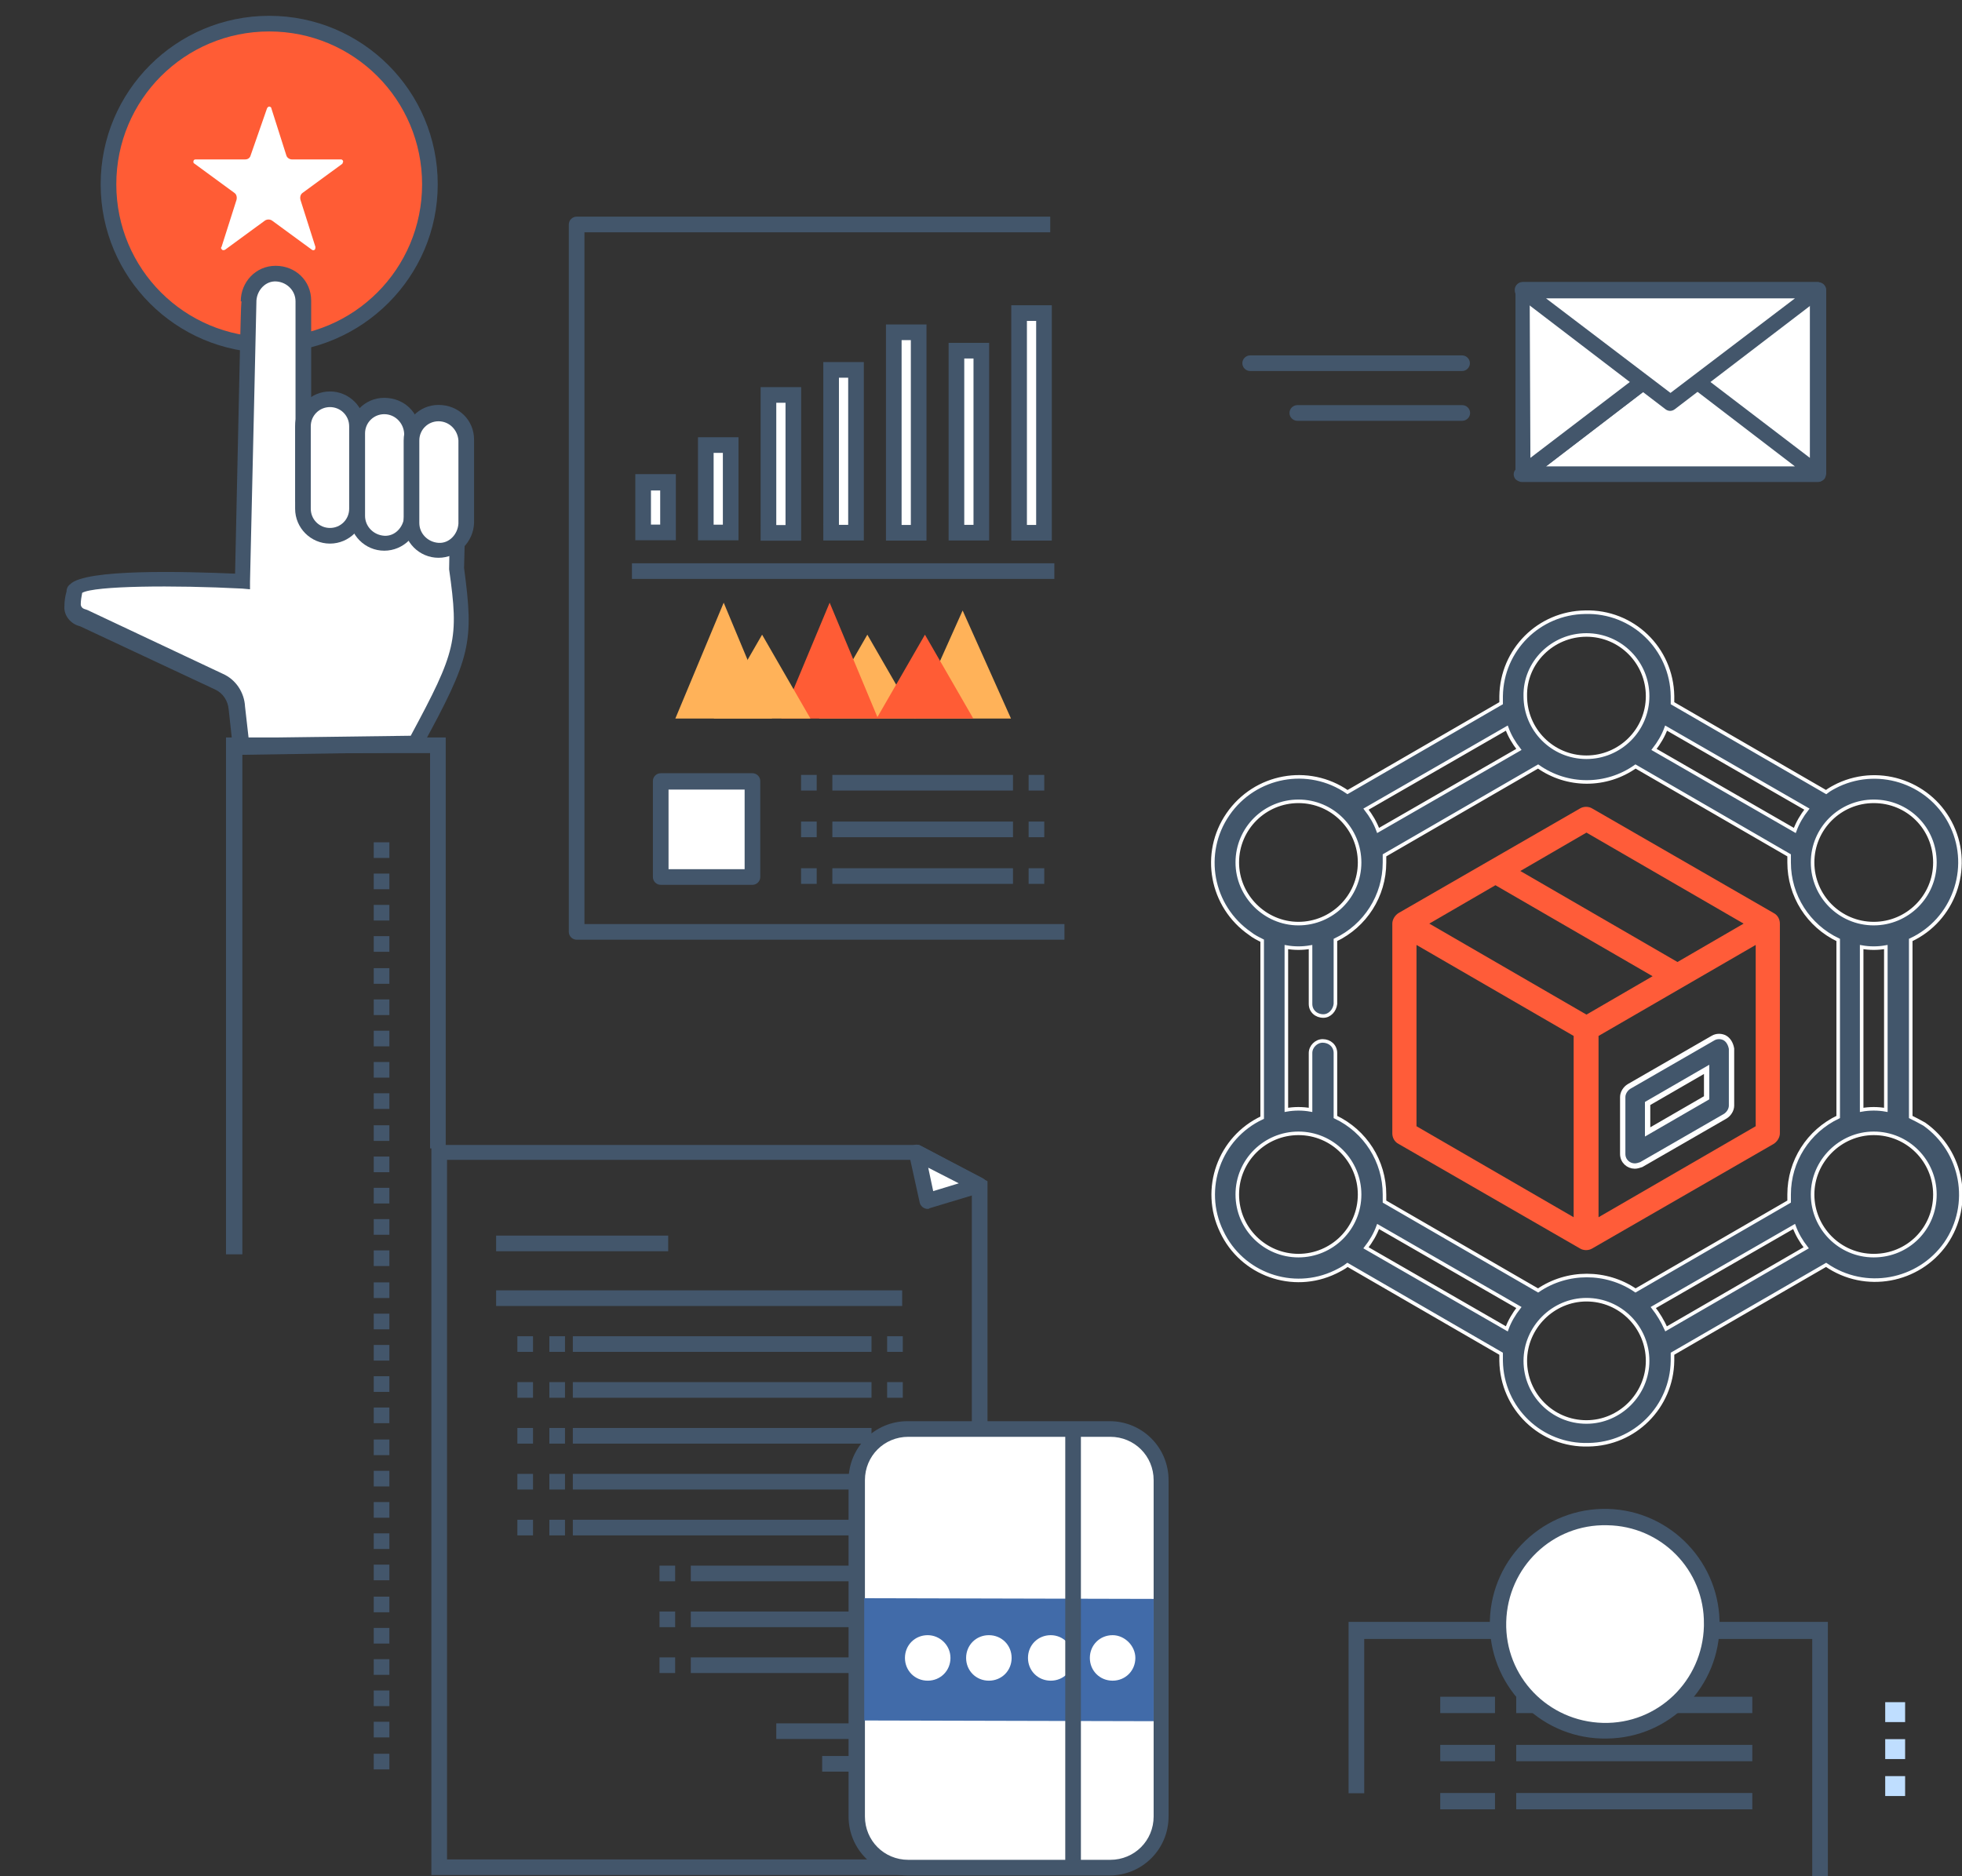 <?xml version="1.0" encoding="UTF-8"?>
<!-- Generator: Adobe Illustrator 26.0.2, SVG Export Plug-In . SVG Version: 6.00 Build 0)  -->
<svg xmlns="http://www.w3.org/2000/svg" xmlns:xlink="http://www.w3.org/1999/xlink" version="1.1" id="Layer_1" x="0px" y="0px" viewBox="0 0 275.9 263.9" style="enable-background:new 0 0 275.9 263.9;" xml:space="preserve">
<rect x="0" y="0" width="275.9" height="263.9" fill="#333333" stroke="none"/>
<style type="text/css">
	.st0{fill:#43566B;}
	.st1{fill:#FF5C35;}
	.st2{fill:#FFFFFF;}
	.st3{fill:#416BA9;}
	.st4{fill:none;}
	.st5{fill:#FFB259;}
	.st6{fill:#BFDEFF;}
	.st7{fill:#FF5C39;}
	.st8{fill:#42566B;stroke:#FFFFFF;stroke-width:0.75;stroke-miterlimit:10;}
	.st9{fill:#42566B;stroke:#FFFFFF;stroke-width:0.5;stroke-miterlimit:10;}
</style>
<g transform="translate(351.757 436.806)">
	<path class="st0" d="M-351.8-173"></path>
</g>
<g transform="translate(363.755 173.024)">
	<g transform="translate(0 0)">
		<circle class="st1" cx="-325.9" cy="-147.1" r="22.6"></circle>
		<path class="st0" d="M-325.9-123.4c-13.1,0-23.7-10.6-23.7-23.7s10.6-23.7,23.7-23.7s23.7,10.6,23.7,23.7    C-302.2-134.1-312.8-123.5-325.9-123.4z M-325.9-168.6c-11.9,0-21.5,9.6-21.5,21.5s9.6,21.5,21.5,21.5c11.9,0,21.5-9.6,21.5-21.5    C-304.4-159-314-168.6-325.9-168.6z"></path>
	</g>
	<path class="st2" d="M-326.2-157.8c0.1-0.2,0.3-0.3,0.4-0.2c0.1,0,0.2,0.1,0.2,0.2l2.1,6.6c0.1,0.4,0.5,0.6,0.8,0.6h6.9   c0.2,0,0.3,0.2,0.3,0.3c0,0.1-0.1,0.2-0.1,0.3l-5.6,4.1c-0.3,0.2-0.4,0.6-0.3,1l2.1,6.6c0,0.1,0,0.3-0.1,0.4   c-0.1,0.1-0.3,0.1-0.4,0l-5.6-4.1c-0.3-0.2-0.7-0.2-1,0l-5.6,4.1c-0.2,0.1-0.4,0.1-0.5-0.1c-0.1-0.1-0.1-0.2,0-0.3l2.1-6.6   c0.1-0.4,0-0.8-0.3-1l-5.6-4.1c-0.2-0.1-0.2-0.3-0.1-0.5c0.1-0.1,0.2-0.1,0.3-0.1h6.9c0.4,0,0.7-0.2,0.8-0.6L-326.2-157.8z"></path>
</g>
<g transform="translate(541.439 385.335)">
	<g transform="translate(0 15.793)">
		<path class="st0" d="M-284.4-137.2h-2.2v-33.4h-63v21.7h-2.2V-173h67.4L-284.4-137.2z"></path>
	</g>
	<g transform="translate(12.891 26.322)">
		<rect x="-351.8" y="-173" class="st0" width="7.7" height="2.3"></rect>
		<g transform="translate(10.682)">
			<rect x="-351.8" y="-173" class="st0" width="33.2" height="2.3"></rect>
		</g>
	</g>
	<g transform="translate(12.891 33.091)">
		<rect x="-351.8" y="-173" class="st0" width="7.7" height="2.3"></rect>
		<g transform="translate(10.682)">
			<rect x="-351.8" y="-173" class="st0" width="33.2" height="2.3"></rect>
		</g>
	</g>
	<g transform="translate(12.891 39.859)">
		<rect x="-351.8" y="-173" class="st0" width="7.7" height="2.3"></rect>
		<g transform="translate(10.682)">
			<rect x="-351.8" y="-173" class="st0" width="33.2" height="2.3"></rect>
		</g>
	</g>
	<g transform="translate(20.567)">
		<path class="st2" d="M-321.3-156.9c-0.2,8.1-6.9,14.6-15,14.4c-8.1-0.2-14.6-6.9-14.4-15c0.2-8,6.7-14.4,14.7-14.4    C-327.8-171.8-321.2-165.1-321.3-156.9z"></path>
		<path class="st0" d="M-336-140.8c-8.9,0.2-16.3-6.9-16.5-15.8c-0.2-8.9,6.9-16.3,15.8-16.5c8.9-0.2,16.3,6.9,16.5,15.8    c0,0.1,0,0.2,0,0.3C-320.1-148.1-327.2-140.9-336-140.8z M-336-170.8c-7.7-0.2-14,5.9-14.2,13.6c-0.2,7.7,5.9,14,13.6,14.2    c7.7,0.2,14-5.9,14.2-13.6c0-0.1,0-0.2,0-0.3C-322.3-164.5-328.4-170.7-336-170.8L-336-170.8z"></path>
	</g>
</g>
<g transform="translate(412.362 334.041)">
	<g transform="translate(0 0.001)">
		<path class="st0" d="M-273.5-70.3h-78.2V-173h68.6l9.6,5.1L-273.5-70.3z M-349.5-72.5h73.8v-94.2l-7.9-4.2h-65.9L-349.5-72.5z"></path>
	</g>
	<g transform="translate(67.267)">
		<path class="st2" d="M-350.6-171.9l8.8,4.6l-7.3,2.2L-350.6-171.9z"></path>
		<path class="st0" d="M-349.2-164c-0.5,0-1-0.4-1.1-0.9l-1.5-6.8c-0.1-0.6,0.2-1.2,0.8-1.3c0.3-0.1,0.5,0,0.8,0.1l8.8,4.6    c0.5,0.3,0.7,1,0.5,1.5c-0.1,0.3-0.4,0.5-0.7,0.5l-7.3,2.2C-349-164-349.1-164-349.2-164z M-349.1-169.8l0.7,3.3l3.6-1.1    L-349.1-169.8z"></path>
	</g>
	<g transform="translate(9.203 12.755)">
		<rect x="-351.8" y="-173" class="st0" width="24.2" height="2.2"></rect>
	</g>
	<g transform="translate(48.6 81.359)">
		<rect x="-351.8" y="-173" class="st0" width="17.7" height="2.2"></rect>
	</g>
	<g transform="translate(55.053 85.95)">
		<rect x="-351.8" y="-173" class="st0" width="11.3" height="2.2"></rect>
	</g>
	<g transform="translate(9.203 20.454)">
		<rect x="-351.8" y="-173" class="st0" width="57.1" height="2.2"></rect>
	</g>
	<g transform="translate(12.19 26.907)">
		<path class="st0" d="M-297.6-170.8h-2.2v-2.2h2.2V-170.8z M-302-170.8h-42v-2.2h42V-170.8z M-345.1-170.8h-2.2v-2.2h2.2V-170.8z     M-349.6-170.8h-2.2v-2.2h2.2V-170.8z"></path>
	</g>
	<g transform="translate(12.19 33.361)">
		<path class="st0" d="M-297.6-170.8h-2.2v-2.2h2.2V-170.8z M-302-170.8h-42v-2.2h42V-170.8z M-345.1-170.8h-2.2v-2.2h2.2V-170.8z     M-349.6-170.8h-2.2v-2.2h2.2V-170.8z"></path>
	</g>
	<g transform="translate(12.19 39.813)">
		<path class="st0" d="M-297.6-170.8h-2.2v-2.2h2.2V-170.8z M-302-170.8h-42v-2.2h42V-170.8z M-345.1-170.8h-2.2v-2.2h2.2V-170.8z     M-349.6-170.8h-2.2v-2.2h2.2V-170.8z"></path>
	</g>
	<g transform="translate(12.19 46.268)">
		<path class="st0" d="M-297.6-170.8h-2.2v-2.2h2.2V-170.8z M-302-170.8h-42v-2.2h42V-170.8z M-345.1-170.8h-2.2v-2.2h2.2V-170.8z     M-349.6-170.8h-2.2v-2.2h2.2V-170.8z"></path>
	</g>
	<g transform="translate(12.19 52.72)">
		<path class="st0" d="M-297.6-170.8h-2.2v-2.2h2.2V-170.8z M-302-170.8h-42v-2.2h42V-170.8z M-345.1-170.8h-2.2v-2.2h2.2V-170.8z     M-349.6-170.8h-2.2v-2.2h2.2V-170.8z"></path>
	</g>
	<g transform="translate(32.079 59.175)">
		<path class="st0" d="M-317.5-170.8h-2.2v-2.2h2.2V-170.8z M-321.9-170.8h-25.4v-2.2h25.4L-321.9-170.8z M-349.5-170.8h-2.2v-2.2    h2.2V-170.8z"></path>
	</g>
	<g transform="translate(32.079 65.628)">
		<path class="st0" d="M-317.5-170.8h-2.2v-2.2h2.2V-170.8z M-321.9-170.8h-25.4v-2.2h25.4L-321.9-170.8z M-349.5-170.8h-2.2v-2.2    h2.2V-170.8z"></path>
	</g>
	<g transform="translate(32.079 72.081)">
		<path class="st0" d="M-317.5-170.8h-2.2v-2.2h2.2V-170.8z M-321.9-170.8h-25.4v-2.2h25.4L-321.9-170.8z M-349.5-170.8h-2.2v-2.2    h2.2V-170.8z"></path>
	</g>
	<g transform="translate(58.765 38.855)">
		<path class="st2" d="M-344.1-171.9h29.7c3.6,0,6.5,2.9,6.5,6.5v48.7c0,3.6-2.9,6.5-6.5,6.5h-29.7c-3.6,0-6.5-2.9-6.5-6.5v-48.7    C-350.7-169-347.7-171.9-344.1-171.9z"></path>
		<path class="st0" d="M-315.1-109.1h-28.4c-4.6,0-8.3-3.7-8.3-8.3v-47.3c0-4.6,3.7-8.3,8.3-8.3h28.4c4.6,0,8.3,3.7,8.3,8.3v47.3    C-306.8-112.8-310.5-109.1-315.1-109.1z M-343.4-170.8c-3.4,0-6.1,2.7-6.1,6.1v47.3c0,3.4,2.7,6.1,6.1,6.1h28.4    c3.4,0,6.1-2.7,6.1-6.1v-47.3c0-3.4-2.7-6.1-6.1-6.1H-343.4z"></path>
		<path class="st3" d="M-308.9-130.8l-40.7-0.1v-17.2l40.7,0.1V-130.8z"></path>
		<g transform="translate(7.829 30.101)">
			<path class="st2" d="M-345.3-169.8c0,1.8-1.4,3.2-3.2,3.2s-3.2-1.4-3.2-3.2s1.4-3.2,3.2-3.2c0,0,0,0,0,0     C-346.8-173-345.3-171.6-345.3-169.8C-345.3-169.8-345.3-169.8-345.3-169.8z"></path>
			<path class="st2" d="M-336.7-169.8c0,1.8-1.4,3.2-3.2,3.2s-3.2-1.4-3.2-3.2s1.4-3.2,3.2-3.2c0,0,0,0,0,0     C-338.1-173-336.7-171.6-336.7-169.8z"></path>
			<path class="st2" d="M-328-169.8c0,1.8-1.4,3.2-3.2,3.2s-3.2-1.4-3.2-3.2s1.4-3.2,3.2-3.2c0,0,0,0,0,0     C-329.4-173-328-171.5-328-169.8z"></path>
			<path class="st2" d="M-319.3-169.8c0,1.8-1.4,3.2-3.2,3.2c-1.8,0-3.2-1.4-3.2-3.2c0-1.8,1.4-3.2,3.2-3.2     C-320.8-173-319.3-171.5-319.3-169.8C-319.3-169.8-319.3-169.8-319.3-169.8z"></path>
		</g>
		<g transform="translate(30.472 1.105)">
			<rect x="-351.8" y="-173" class="st0" width="2.2" height="61.7"></rect>
		</g>
	</g>
</g>
<g transform="translate(360.757 210.487)">
	<path class="st2" d="M-318.2-137.2l21.8-0.1l-0.2,6.9c1.4,10.3,1,12-5.9,24.7l-24.5,0.3l-0.6-5.4c-0.1-1.6-1.1-3-2.5-3.7l-19.1-9   c-0.9-0.1-1.5-0.9-1.5-1.8c0-0.7,0.1-1.3,0.3-1.9c-0.3-2.8,23.7-1.5,23.7-1.5s0.9-40.6,0.9-39.4c0-2.1,1.7-3.8,3.8-3.8l0,0   c2.1,0,3.8,1.7,3.8,3.8l0,0v28.2"></path>
	<path class="st0" d="M-327.9-104.3l-0.7-6.4c-0.1-1.2-0.8-2.3-1.9-2.8l-19-8.9c-1.3-0.3-2.3-1.5-2.2-2.8c0-0.7,0.1-1.4,0.3-2.1   c0-0.4,0.2-0.8,0.5-1c2.1-2.2,16.1-1.8,23.2-1.5l0.7-32.2c0.1-3.3,0.1-5.1,0.2-6.1h-0.1c0-2.7,2.1-5,4.9-5s5,2.1,5,4.9   c0,0,0,0.1,0,0.1v28.2h-2.2v-28.2c0-1.5-1.2-2.7-2.7-2.8s-2.7,1.2-2.8,2.7c0,0,0,0.1,0,0.1h-0.7l0.7,0c0,0.7-0.6,26.1-0.9,39.4   l0,1.1l-1.1-0.1c-9.6-0.5-20.8-0.4-22.5,0.6l0,0c-0.1,0.5-0.2,1.1-0.2,1.6c0,0.3,0.2,0.6,0.6,0.7l0.3,0.1l19.1,9   c1.8,0.8,3,2.6,3.1,4.6l0.5,4.4l22.8-0.3c6.4-11.9,6.8-13.5,5.4-23.4l0-0.1l0.1-5.8l-20.7,0.1l0-2.2l22.9-0.1l-0.2,7.9   c1.4,10.5,1,12.5-6,25.3l-0.3,0.6L-327.9-104.3z"></path>
	<g transform="translate(32.444 17.573)">
		<path class="st2" d="M-343-168.1v11.6c0,2.1-1.7,3.8-3.8,3.8c0,0,0,0,0,0l0,0c-2.1,0-3.8-1.7-3.8-3.8c0,0,0,0,0,0v-11.6    c0-2.1,1.7-3.8,3.8-3.8l0,0l0,0C-344.7-171.9-343-170.2-343-168.1L-343-168.1z"></path>
		<path class="st0" d="M-346.8-151.6c-2.7,0-4.9-2.2-4.9-4.9v-11.6c0-2.7,2.2-4.9,4.9-4.9c2.7,0,4.9,2.2,4.9,4.9v11.6    C-341.9-153.8-344.1-151.6-346.8-151.6z M-346.8-170.8c-1.5,0-2.7,1.2-2.7,2.7v11.6c0,1.5,1.2,2.7,2.7,2.7c1.5,0,2.7-1.2,2.7-2.7    v-11.6C-344.1-169.6-345.3-170.8-346.8-170.8z"></path>
	</g>
	<g transform="translate(40.077 18.571)">
		<path class="st2" d="M-343-168.1v11.6c0,2.1-1.7,3.8-3.8,3.8l0,0l0,0c-2.1,0-3.8-1.7-3.8-3.8c0,0,0,0,0,0v-11.6    c0-2.1,1.7-3.8,3.8-3.8c0,0,0,0,0,0l0,0C-344.7-171.9-343-170.2-343-168.1L-343-168.1z"></path>
		<path class="st0" d="M-346.8-151.6c-2.7,0-4.9-2.2-4.9-4.9v-11.6c0-2.7,2.1-5,4.9-5s5,2.1,5,4.9c0,0,0,0.1,0,0.1v11.6    C-341.9-153.8-344.1-151.6-346.8-151.6z M-346.8-170.8c-1.5,0-2.7,1.2-2.7,2.7v11.6c0,1.5,1.2,2.7,2.7,2.8s2.7-1.2,2.8-2.7    c0,0,0-0.1,0-0.1v-11.6C-344.1-169.6-345.3-170.8-346.8-170.8L-346.8-170.8z"></path>
	</g>
	<g transform="translate(47.708 19.568)">
		<path class="st2" d="M-343-168.1v11.6c0,2.1-1.7,3.8-3.8,3.8c0,0,0,0,0,0l0,0c-2.1,0-3.8-1.7-3.8-3.8l0,0v-11.6    c0-2.1,1.7-3.8,3.8-3.8l0,0l0,0C-344.7-171.9-343-170.2-343-168.1C-343-168.1-343-168.1-343-168.1z"></path>
		<path class="st0" d="M-346.8-151.6c-2.7,0-4.9-2.2-4.9-4.9v-11.6c0-2.7,2.1-5,4.9-5s5,2.1,5,4.9c0,0,0,0.1,0,0.1v11.6    C-341.9-153.8-344.1-151.6-346.8-151.6z M-346.8-170.8c-1.5,0-2.7,1.2-2.7,2.7v11.6c0,1.5,1.2,2.7,2.7,2.8s2.7-1.2,2.8-2.7    c0,0,0-0.1,0-0.1v-11.6C-344.1-169.6-345.3-170.8-346.8-170.8z"></path>
	</g>
	<g transform="translate(22.721 66.241)">
		<path class="st0" d="M-349.5-100.3h-2.2V-173h30.9v57.8h-2.2v-55.6h-26.4V-100.3z"></path>
	</g>
</g>
<g transform="translate(431.786 203.474)">
	<path class="st0" d="M-282.1-71.3h-68.6c-0.6,0-1.1-0.5-1.1-1.1c0,0,0,0,0,0v-99.5c0-0.6,0.5-1.1,1.1-1.1l0,0h66.6v2.2h-65.5v97.3   h67.5L-282.1-71.3z"></path>
	<g transform="translate(9.252 12.463)">
		<g transform="translate(0 23.851)">
			<rect x="-350.7" y="-171.9" class="st2" width="3.5" height="7"></rect>
			<path class="st0" d="M-346-163.8h-5.7v-9.3h5.7V-163.8z M-349.5-166h1.3v-4.8h-1.3L-349.5-166z"></path>
		</g>
		<g transform="translate(8.813 18.563)">
			<rect x="-350.7" y="-171.9" class="st2" width="3.5" height="12.3"></rect>
			<path class="st0" d="M-346-158.5h-5.7V-173h5.7V-158.5z M-349.5-160.7h1.3v-10.1h-1.3L-349.5-160.7z"></path>
		</g>
		<g transform="translate(17.623 11.513)">
			<rect x="-350.7" y="-171.9" class="st2" width="3.5" height="19.4"></rect>
			<path class="st0" d="M-346-151.4h-5.7V-173h5.7V-151.4z M-349.5-153.6h1.3v-17.2h-1.3L-349.5-153.6z"></path>
		</g>
		<g transform="translate(26.435 7.99)">
			<rect x="-350.7" y="-171.9" class="st2" width="3.5" height="22.9"></rect>
			<path class="st0" d="M-346-147.9h-5.7V-173h5.7L-346-147.9z M-349.5-150.1h1.3v-20.7h-1.3V-150.1z"></path>
		</g>
		<g transform="translate(35.246 2.702)">
			<rect x="-350.7" y="-171.9" class="st2" width="3.5" height="28.2"></rect>
			<path class="st0" d="M-346-142.6h-5.7V-173h5.7V-142.6z M-349.5-144.8h1.3v-26h-1.3V-144.8z"></path>
		</g>
		<g transform="translate(44.058 5.287)">
			<rect x="-350.7" y="-171.9" class="st2" width="3.5" height="25.6"></rect>
			<path class="st0" d="M-346-145.2h-5.7V-173h5.7L-346-145.2z M-349.5-147.4h1.3v-23.4h-1.3V-147.4z"></path>
		</g>
		<g transform="translate(52.869)">
			<rect x="-350.7" y="-171.9" class="st2" width="3.5" height="30.9"></rect>
			<path class="st0" d="M-346-139.9h-5.7V-173h5.7L-346-139.9z M-349.5-142.1h1.3v-28.7h-1.3V-142.1z"></path>
		</g>
	</g>
	<g transform="translate(8.879 48.756)">
		<line class="st4" x1="-292.4" y1="-171.9" x2="-351.8" y2="-171.9"></line>
		<rect x="-351.8" y="-173" class="st0" width="59.4" height="2.2"></rect>
	</g>
	<g transform="translate(14.981 54.296)">
		<path class="st5" d="M-331.6-156.7l6.8-11.8l6.8,11.8H-331.6z"></path>
		<path class="st1" d="M-336.9-156.7l6.8-16.3l6.8,16.3H-336.9z"></path>
		<path class="st5" d="M-346.4-156.7l6.8-11.8l6.8,11.8H-346.4z"></path>
		<path class="st5" d="M-351.8-156.7l6.8-16.3l6.8,16.3H-351.8z"></path>
		<path class="st5" d="M-318.2-156.7l6.8-15.2l6.8,15.2H-318.2z"></path>
		<path class="st1" d="M-323.5-156.7l6.8-11.8l6.8,11.8H-323.5z"></path>
	</g>
	<g transform="translate(11.725 78.384)">
		<g transform="translate(20.836 0.137)">
			<path class="st0" d="M-317.5-170.8h-2.2v-2.2h2.2V-170.8z M-321.9-170.8h-25.4v-2.2h25.4V-170.8z M-349.5-170.8h-2.2v-2.2h2.2     L-349.5-170.8z"></path>
		</g>
		<g transform="translate(20.836 6.7)">
			<path class="st0" d="M-317.5-170.8h-2.2v-2.2h2.2V-170.8z M-321.9-170.8h-25.4v-2.2h25.4V-170.8z M-349.5-170.8h-2.2v-2.2h2.2     L-349.5-170.8z"></path>
		</g>
		<g transform="translate(20.836 13.264)">
			<path class="st0" d="M-317.5-170.8h-2.2v-2.2h2.2V-170.8z M-321.9-170.8h-25.4v-2.2h25.4V-170.8z M-349.5-170.8h-2.2v-2.2h2.2     L-349.5-170.8z"></path>
		</g>
		<rect x="-350.7" y="-171.9" class="st2" width="12.9" height="13.5"></rect>
		<path class="st0" d="M-337.7-157.4h-12.9c-0.6,0-1.1-0.5-1.1-1.1c0,0,0,0,0,0v-13.5c0-0.6,0.5-1.1,1.1-1.1c0,0,0,0,0,0h12.9    c0.6,0,1.1,0.5,1.1,1.1l0,0v13.5C-336.6-157.9-337.1-157.4-337.7-157.4L-337.7-157.4z M-349.5-159.6h10.7v-11.2h-10.7    L-349.5-159.6z"></path>
	</g>
</g>
<g transform="translate(0 10.288)">
	<path class="st0" d="M205.6,41.9h-29.8c-0.6,0-1.1-0.5-1.1-1.1c0-0.6,0.5-1.1,1.1-1.1l0,0h29.8c0.6,0,1.1,0.5,1.1,1.1   C206.7,41.4,206.2,41.9,205.6,41.9L205.6,41.9z"></path>
	<g transform="translate(6.63 6.998)">
		<path class="st0" d="M199,41.9h-23.2c-0.6,0-1.1-0.5-1.1-1.1c0-0.6,0.5-1.1,1.1-1.1H199c0.6,0,1.1,0.5,1.1,1.1    C200.1,41.4,199.6,41.9,199,41.9z"></path>
	</g>
</g>
<g transform="translate(38.307)">
	<path class="st2" d="M217.4,66.7h-41.6l20.8-15.9L217.4,66.7z"></path>
	<path class="st0" d="M197.2,49.9L218,65.8c0.3,0.2,0.4,0.5,0.4,0.9c0,0.6-0.5,1.1-1.1,1.1h-41.6c-0.3,0-0.7-0.2-0.9-0.4   c-0.4-0.5-0.3-1.2,0.2-1.5l20.8-15.9c0.2-0.1,0.4-0.2,0.7-0.2C196.8,49.7,197,49.8,197.2,49.9z M214.1,65.6l-17.5-13.4l-17.5,13.4   L214.1,65.6z"></path>
	<g transform="translate(0.001 0.001)">
		<path class="st2" d="M175.8,66.7V40.8h41.6v25.8l-20.8-15.9L175.8,66.7z"></path>
		<path class="st0" d="M217.4,39.7c0.6,0,1.1,0.5,1.1,1.1v25.8c0,0.2-0.1,0.5-0.2,0.7c-0.4,0.5-1.1,0.6-1.5,0.2l-20.1-15.4    l-20.1,15.4c-0.2,0.2-0.4,0.2-0.7,0.2c-0.6,0-1.1-0.5-1.1-1.1V40.8v0c0-0.6,0.5-1.1,1.1-1.1L217.4,39.7    C217.4,39.7,217.4,39.7,217.4,39.7z M176.9,64.4l19-14.5c0.4-0.3,0.9-0.3,1.3,0l19,14.5V41.9h-39.4L176.9,64.4z"></path>
	</g>
	<g transform="translate(0 9.966)">
		<path class="st2" d="M217.4,30.9h-41.6l20.8,15.9L217.4,30.9z"></path>
		<path class="st0" d="M218.2,30.2c0.4,0.5,0.3,1.2-0.2,1.5l-20.8,15.9c-0.4,0.3-0.9,0.3-1.3,0l-20.8-15.9c-0.3-0.2-0.4-0.5-0.4-0.9    c0-0.6,0.5-1.1,1.1-1.1h41.6C217.7,29.8,218,29.9,218.2,30.2z M196.6,45.3L214.1,32h-35L196.6,45.3z"></path>
	</g>
</g>
<g transform="translate(616.901 412.422)">
	<rect x="-351.8" y="-162.6" class="st6" width="2.8" height="2.8"></rect>
	<rect x="-351.8" y="-167.8" class="st6" width="2.8" height="2.8"></rect>
	<rect x="-351.8" y="-173" class="st6" width="2.8" height="2.8"></rect>
</g>
<g transform="translate(404.254 291.476)">
	<path class="st0" d="M-349.5-42.6h-2.2v-2.2h2.2V-42.6z M-349.5-47.1h-2.2v-2.2h2.2V-47.1z M-349.5-51.5h-2.2v-2.2h2.2V-51.5z    M-349.5-55.9h-2.2v-2.2h2.2V-55.9z M-349.5-60.3h-2.2v-2.2h2.2V-60.3z M-349.5-64.7h-2.2v-2.2h2.2V-64.7z M-349.5-69.2h-2.2v-2.2   h2.2V-69.2z M-349.5-73.6h-2.2v-2.2h2.2V-73.6z M-349.5-78h-2.2v-2.2h2.2V-78z M-349.5-82.4h-2.2v-2.2h2.2V-82.4z M-349.5-86.8   h-2.2V-89h2.2V-86.8z M-349.5-91.3h-2.2v-2.2h2.2V-91.3z M-349.5-95.7h-2.2v-2.2h2.2V-95.7z M-349.5-100.1h-2.2v-2.2h2.2V-100.1z    M-349.5-104.5h-2.2v-2.2h2.2V-104.5z M-349.5-108.9h-2.2v-2.2h2.2V-108.9z M-349.5-113.4h-2.2v-2.2h2.2V-113.4z M-349.5-117.8   h-2.2v-2.2h2.2V-117.8z M-349.5-122.2h-2.2v-2.2h2.2V-122.2z M-349.5-126.6h-2.2v-2.2h2.2V-126.6z M-349.5-131h-2.2v-2.2h2.2V-131z    M-349.5-135.5h-2.2v-2.2h2.2V-135.5z M-349.5-139.9h-2.2v-2.2h2.2V-139.9z M-349.5-144.3h-2.2v-2.2h2.2V-144.3z M-349.5-148.7   h-2.2v-2.2h2.2V-148.7z M-349.5-153.1h-2.2v-2.2h2.2V-153.1z M-349.5-157.6h-2.2v-2.2h2.2V-157.6z M-349.5-162h-2.2v-2.2h2.2V-162z    M-349.5-166.4h-2.2v-2.2h2.2V-166.4z M-349.5-170.8h-2.2v-2.2h2.2V-170.8z"></path>
</g>
<g transform="translate(522.29 258.911)">
	<path class="st7" d="M-325.6-98l25.5,14.7c0.5,0.3,1.2,0.3,1.7,0l25.5-14.7c0.5-0.3,0.9-0.9,0.9-1.5V-129c0-0.6-0.3-1.2-0.9-1.5   l-25.5-14.7c-0.5-0.3-1.2-0.3-1.7,0l-25.5,14.7c-0.5,0.3-0.9,0.9-0.9,1.5v29.5C-326.5-98.9-326.2-98.3-325.6-98z M-323.1-126   l22.1,12.8v25.5l-22.1-12.8V-126z M-299.2-116.2l-22.1-12.8l9.3-5.4l22.1,12.8L-299.2-116.2z M-297.5-87.7v-25.5l22.1-12.8v25.5   L-297.5-87.7z M-299.2-141.8l22.1,12.8l-9.3,5.4l-22.1-12.8L-299.2-141.8z"></path>
	<path class="st8" d="M-279.7-112.9c-0.5-0.3-1.2-0.3-1.7,0l-11.8,6.8c-0.5,0.3-0.9,0.9-0.9,1.5v8c0,1,0.8,1.7,1.7,1.7   c0.3,0,0.6-0.1,0.9-0.2l11.8-6.8c0.5-0.3,0.9-0.9,0.9-1.5v-8C-278.9-112-279.2-112.6-279.7-112.9z M-282.3-104.5l-8.3,4.8v-4   l8.3-4.8V-104.5z"></path>
	<path class="st9" d="M-253.6-101.8v-24.9c6-2.8,8.6-10,5.8-16c-2.8-6-10-8.6-16-5.8c-0.6,0.3-1.2,0.6-1.7,1l-21.6-12.5   c0-0.3,0-0.6,0-1c-0.1-6.7-5.6-12-12.3-11.8c-6.5,0.1-11.7,5.3-11.8,11.8v0c0,0.3,0,0.7,0,1l-21.6,12.5c-5.5-3.8-13-2.4-16.8,3.1   c-3.8,5.5-2.4,13,3.1,16.8c0.5,0.4,1.1,0.7,1.7,1v24.9c-6,2.8-8.6,10-5.7,16c2.8,6,10,8.6,16,5.7c0.6-0.3,1.2-0.6,1.7-1l21.6,12.5   c0,0.3,0,0.6,0,1c0.1,6.7,5.6,12,12.3,11.8c6.5-0.1,11.7-5.3,11.8-11.8v0c0-0.3,0-0.7,0-1l21.6-12.5c5.5,3.8,13,2.4,16.8-3   c3.8-5.5,2.4-13-3-16.8C-252.4-101.2-253-101.5-253.6-101.8L-253.6-101.8z M-257.1-102.8c-1.1-0.2-2.3-0.2-3.4,0v-22.9   c1.1,0.2,2.3,0.2,3.4,0V-102.8z M-250.2-137.6c0,4.8-3.9,8.6-8.6,8.6c-4.8,0-8.6-3.9-8.6-8.6c0-4.8,3.9-8.6,8.6-8.6l0,0   C-254-146.2-250.2-142.4-250.2-137.6L-250.2-137.6z M-268.2-145.1c-0.7,0.9-1.3,1.9-1.7,3l-19.8-11.4c0.7-0.9,1.3-1.9,1.7-3   L-268.2-145.1z M-299.2-169.6c4.8,0,8.6,3.9,8.6,8.6c0,4.8-3.9,8.6-8.6,8.6c-4.8,0-8.6-3.9-8.6-8.6   C-307.9-165.7-304-169.6-299.2-169.6C-299.2-169.6-299.2-169.6-299.2-169.6L-299.2-169.6z M-308.7-153.5l-19.8,11.4   c-0.4-1.1-1-2.1-1.7-3l19.8-11.4C-310-155.4-309.4-154.4-308.7-153.5L-308.7-153.5z M-348.3-137.6c0-4.8,3.9-8.6,8.6-8.6   c4.8,0,8.6,3.9,8.6,8.6c0,4.8-3.9,8.6-8.6,8.6l0,0C-344.4-129-348.3-132.9-348.3-137.6z M-341.4-125.7c1.1,0.2,2.3,0.2,3.4,0v8   c0,1,0.8,1.7,1.8,1.7c0.9,0,1.6-0.8,1.7-1.7v-9c4.2-2,6.9-6.2,6.9-10.9c0-0.3,0-0.7,0-1l21.6-12.5c4.1,2.9,9.6,2.9,13.7,0   l21.6,12.5c0,0.3,0,0.6,0,1c0,4.7,2.7,8.9,6.9,10.9v24.9c-4.2,2-6.9,6.2-6.9,10.9c0,0.3,0,0.7,0,1l-21.6,12.5   c-4.1-2.8-9.6-2.8-13.7,0l-21.6-12.5c0-0.3,0-0.6,0-1c0-4.7-2.7-8.9-6.9-10.9v-9c0-1-0.8-1.7-1.8-1.7c-0.9,0-1.7,0.8-1.7,1.7v8   c-1.1-0.2-2.3-0.2-3.4,0L-341.4-125.7z M-348.3-90.9c0-4.8,3.9-8.6,8.6-8.6c4.8,0,8.6,3.9,8.6,8.6c0,4.8-3.9,8.6-8.6,8.6l0,0   C-344.4-82.3-348.3-86.1-348.3-90.9L-348.3-90.9z M-330.2-83.4c0.7-0.9,1.3-1.9,1.7-3l19.8,11.4c-0.7,0.9-1.3,1.9-1.7,3   L-330.2-83.4z M-299.2-58.9c-4.8,0-8.6-3.9-8.6-8.6s3.9-8.6,8.6-8.6c4.8,0,8.6,3.9,8.6,8.6c0,0,0,0,0,0   C-290.6-62.8-294.5-58.9-299.2-58.9C-299.2-58.9-299.2-58.9-299.2-58.9L-299.2-58.9z M-289.8-75l19.8-11.4c0.4,1.1,1,2.1,1.7,3   L-288-72C-288.5-73.1-289.1-74.1-289.8-75L-289.8-75z M-258.8-82.3c-4.8,0-8.6-3.9-8.6-8.6s3.9-8.6,8.6-8.6c4.8,0,8.6,3.9,8.6,8.6   l0,0C-250.2-86.1-254-82.3-258.8-82.3L-258.8-82.3z"></path>
</g>
</svg>
